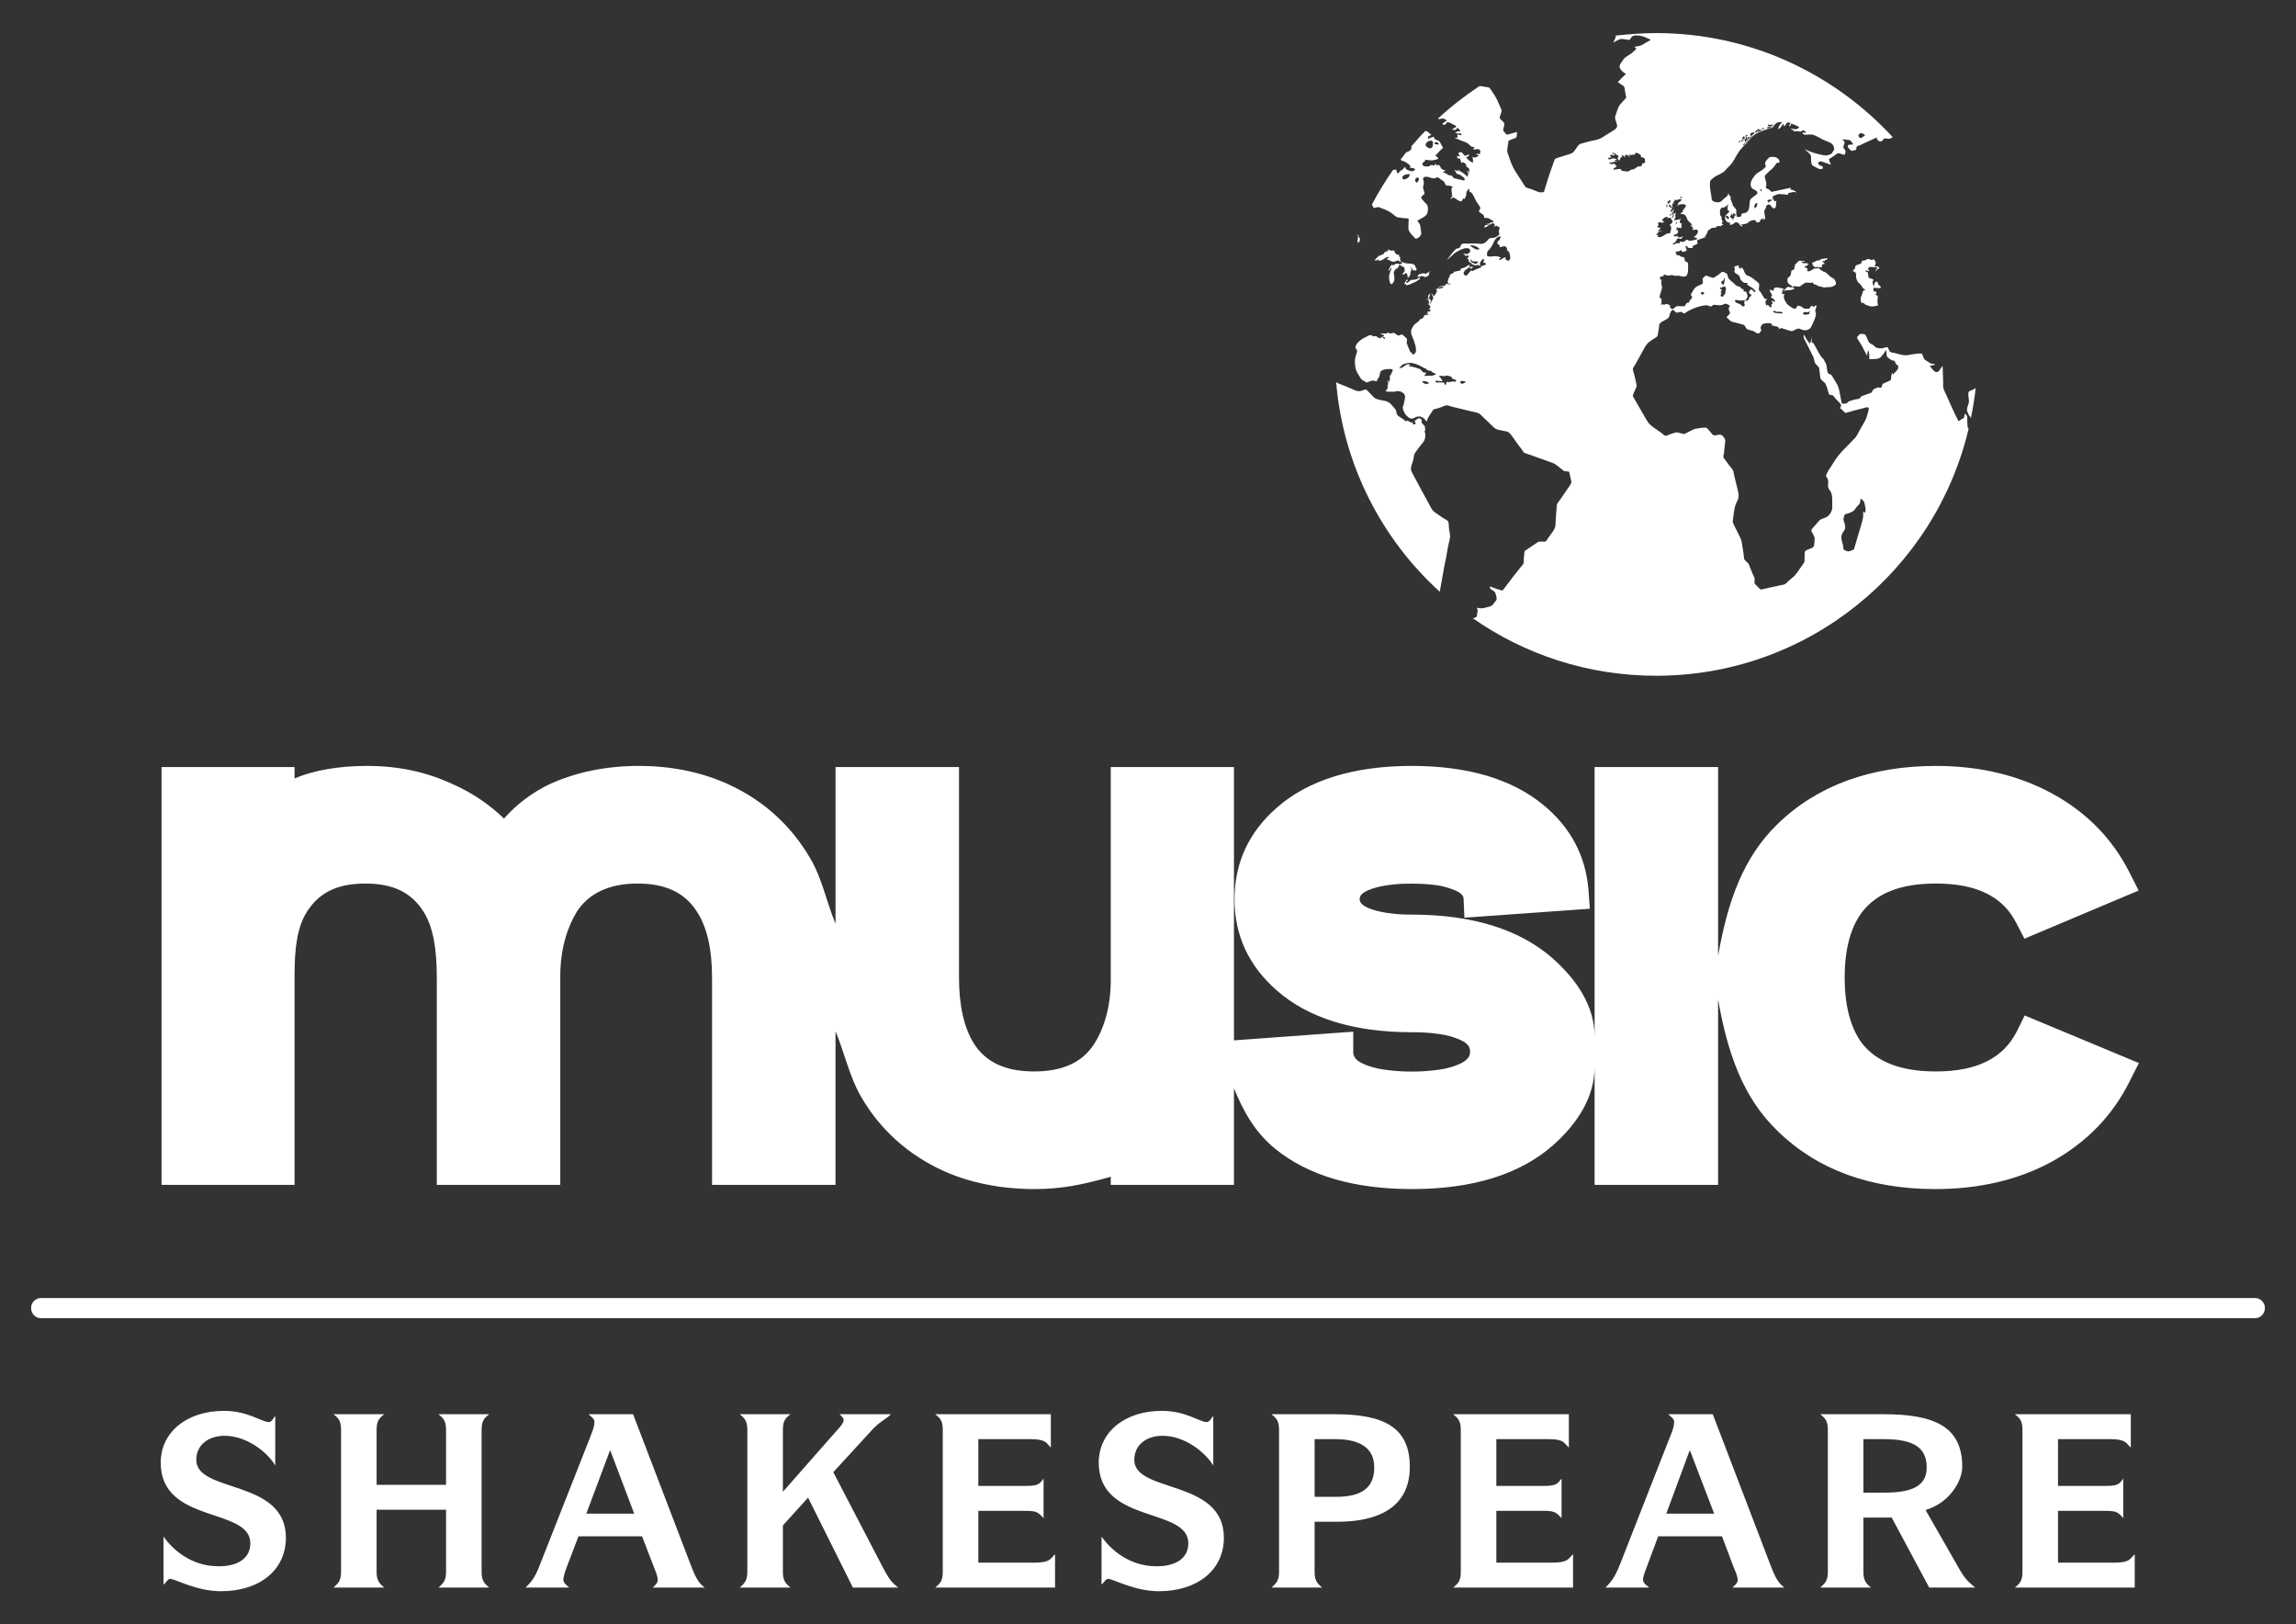<svg xmlns="http://www.w3.org/2000/svg" width="82" height="58" viewBox="0 0 820000 580000" shape-rendering="geometricPrecision" text-rendering="geometricPrecision" image-rendering="optimizeQuality" fill-rule="evenodd" clip-rule="evenodd">
  <rect x="0" y="0" width="820000" height="580000" fill="#333333" stroke="none"/>
  <path d="M705600 138600c-400 3600-1000 7200-1700 10700l-200-400c-700-800-900-1300-1200-2400-100-700 400-1800 600-2500s0-1800-100-2500c0-900-200-1500 500-1900 600-300 1500-500 2000-1000h100zm-2500 14400c-11900 50600-57400 88300-111600 88300-24400 0-47000-7600-65600-20600 400 100 900-100 1500-500 200-200 0-900 200-1400 300-700 100-1000-200-1800 1300 300 1900 300 3000 0 1300-400 2300-300 3100-1500 200-400 1000-1100 1000-1500 100-600-300-1600-400-2100-200-1100-2300-1300-2000-2500 600 200 4300 1700 4600 1400 1100-1500 2300-3000 3400-4500 1300-1600 2600-3300 3900-4900 300-400 200-1200 200-1700 100-400 100-2700 400-3000 1500-1000 3100-2100 4600-3100 500-400 1900-100 2500-200 600 0 900-900 1300-1400 800-1300 2400-2800 2500-4400 100-2300 300-4700 500-7000 0-900 700-1500 1200-2200l3300-4800c900-1300 800-1300 400-2900-100-700-300-1500-500-2200 0-200-1600-200-1800-300-1200-800-2700-2400-4100-2900-1700-600-3300-1200-5000-1800l-5100-1800c-300-100-700-1000-900-1200-800-1000-1600-2100-2300-3100-800-1000-1800-3000-3000-3300-1300-400-3600-400-4600-1400-1600-1600-3300-3100-4900-4700-900-800-2000-800-3200-1100-2100-500-4100-1000-6200-1500-800-100-2300-900-3100-600-900 400-1800 700-2700 1000-300 100-1500 300-1700 600-600 1100-2200 2900-2200 4200-800-900-1200-1500-2200-1800-1100-300-1700 100-2700 600-1700 600-3900-2400-3700-4200 100-400 400-700 400-1200 100-600 300-1300 400-2000 100-1100-500-1700-1400-2100-400-200-1000-200-1500-200-400-100-700 300-1100 200-1100-100-2100 100-3000-200 300-300 1000-1100 800-1600s600-1800-100-1800c100-200 200-500 300-600 0 300 100 700 300 900 100-500 200-1100 400-1600 0 0-100 100-200 100l-100-100c200-100 300-200 400-400-300 100-200-100-400-200 300 0 900-1300 1100-1800 500-1100-1000-800-1500-800-400-100-1700 200-2100 400-900 300-800 1300-1100 2200-100 500-300 600-700 1000-100 100 100 400 0 500s-400 200-600 300c-100 0-400-400-700-300-400 0-800 100-1200 200-500 200-900 400-1300 500-200 100-600-500-800-500-1100-400-1400-1100-2000-2100-1200-1700-1400-3100-1400-5200 0-800 300-1600 500-2400 100-300 300-800 300-1000 0-500-600-900-600-1400 0-1400 2400-3100 3400-3500 600-300 1600-1000 2200-800 300 100 800 500 1200 400 600-300 800 100 1300 500 500 300 700-300 1000 300 100-200 200-400 100-700 400 200 1000 400 900 900 200 0 500-100 400-500 0-100-700-400-800-400 1300-600-400-800-900-900 700-500 2900 200 3000-800 200 1200 1300 200 2000 400 400 200 900 600 1200 800 400 300 800 0 1200-200 800-200 1200 700 1800 1100 800 500 100 1600 300 2300 100 0 200-100 300-200-200 600 100 900 300 1400 200 400 400 800 500 1300 0 100 800 700 900 900 400 600 700 100 1000-200 500-500 300-2100 100-2700-300-1200-700-2300-1200-3400-300-600-500-1800-200-2400 700-1400 900-1700 2100-2500 400-200 600-600 900-1000 300-300 900-200 1000-500 300-300 600-1000 900-1200 100-100 400 200 600 100 300-100 600-300 800-400-400-200-700 300-900-300 200 0 400-100 600-200-200-100-300-200-400-300 200 0 1200-100 1200-300 100-700-700-600-1100-600 500-100 900-100 1000-700 200-800-400-500-600-1000 0-200 300-1000 100-1200-100-400-700-500-900-800 300 0 600 200 900 400-300-1100-600-1500 400-2200 300-300 0 500-100 600-100 400-200 800-200 1300 500-200 400 400 700 600-200 400-400 700-400 1200h100c200-600 700-1300 1000-1900s-500-1400-600-2100c200 500 1000 800 700 1300 500-300 2000-2400 900-2500 300-500 1100-300 1500-400 600 0 900-300 1400-500-200 0-400-100-600-100 100 0 100-100 200-100-700 100-1300 400-2000 500 1000-600 1600-700 2700-800 400 0 300-800 500-700 600 100 1100 400 1600 100-100-200-200-300-300-400 0 100 0 200 100 300-1600 200-500-2000-200-2600 200-500 200-800 600-900 600-200 900-300 1200-1000 100 100 200 200 200 300 300-500 2400-100 2000-1300 200 0 700 100 900-100 300-400 300 0 600-200 500-300 1200-1000 1800-900-100 300-400 500-400 800 500-300 1100-100 1600-100-400 300-700 800-1100 500-200-200 0-600-400-300-700 500-2600 1500-1800 2600 300 100 600 600 1000 200 500-500 1000-1300 1500-1700 300-200 300 400 700 100 200-200 500-200 800-400 700-300 1500-600 2200-900-100-100-200-300-300-400 600 100 1200-300 1800-500 400-200-400-1000-900-600 200-600 600-1200-100-1500-400 600-1500 1600-900 2300-200 100-400 200-600 200 0-200 0-300-100-400-800 500-1600 200-2500-300 0 0 100-100 200-100-700-200-1500-900-1200-1700-200 100-500 0-600 0 300-200 600-600 700-1100-400-100-700 0-1100 100 0 0-600-600-900-700 600-400 1000 400 1600-100 400-300 1400-700 600-1200 200 0 300 0 400 100-700-1900-3700-300-4700 300-1600 700-2500 2400-4000 3100 900-600 1300-1600 2100-2500 400-400 900-1100 1400-1500 300-200 1400-300 1500-700 300-1600 1500-1200 2700-1200 1300-100 2500-100 3900 0 1300 200 2000 0 2900-900 400-500 700-900 1300-1100 500-100 1100 0 1600-200 300-100 1200-600 1400-900 500-700-200-900 0-1400 100-400 500-1400 0-1500-700-300-1200-700-1600 100-300-400 300-400 100-1000-200-400-900-500-1300-400 200 100 300 200 600 300-500 0-1100 100-1500 400-200 100-100 300-400 400-400 100-500 200-800 500-200 300-400-700 100-900 500-100 1400-200 1700-700-400 100-900 400-1300 300 600-200 1300-500 2000-600 1100-200 100-700-500-1000-800-600-1200-600-2100-600-500-100-100-500-400-900-200-300-700-600-1000-800-100-100-700-400-700-600-100-300 500-800 500-1200-100-600-1000-1700-1400-2300-600-1000-1400-3600-2600-3600 0-300 100-600 200-900-600-100-1300 1000-1200 1500 100 800-400 1400-700 2100-200-200-400-200-500-300-600 3200-3500-2000-4300 400-400-400 400-1000 700-1400-100 0-300-100-500 0 300-600 100-1100 0-1700-100-700 100-800 400-1400-600-200-1000-500-1600-400-800 100-1100-500-1300-1100-100-500-1100-900-1400-1200-700-500-900-900-1700-500-1200 600-2400-500-3600-400-700 100-1100 300-900 1000 300 1100 300 1300 0 2300-200 600 100 1300 300 1900 300 1000 200 900-600 1600-700 700-500 600 100 1500 400 500 900 1000 1400 1500 700 700 600 2900 0 3700-600 900-2400 1600-3300 2200 200 400 900 1100 1000 1600 100 900 300 1800 400 2800 200 800-1600 2700-2400 1700s-2300-2100-2200-3600c0-1000 100-2100 100-3100 0-300-1400-300-1700-300-700-100-1500-200-2200-300-500 0-1400-900-1800-1200-1300-1000-2400-1500-3900-2000-500-200-1100-600-1600-400-1000 200-1300 600-1700-500 0-200-100 0-200-500 2200-4200 4700-8300 7500-12300 500-100 1100-200 1100-100 200 100 300 1600 700 1300s800-1000 1300-1200c700-200 600-800 1300-1100-100 1200 1800 1400 2500 1600 400-200 700-400 1100-700-800-600-1000-600-2000-500 900-900-1400-2000-1800-2300-300-200-900-100-1100-400l-400-300 2000-2600c600-200 1300-500 1600-900 400-600 400-900 200-1200 1700-1900 3300-3800 5000-5500 700-200 1700 1000 2200 1400-1000 400-1200 200-1200 1400 400-200 900-400 1400-600 600-200 600-300 900 400 500 800 1500 500 2000 1400 300 600 600 1200 1000 1800 100 300-200 400-400 600-800 800-1600 1600-2300 2400 200 100 1200 600 1000 1100-100 200-1500 400-1700 500-900 200-1900-100-2900-200 200 600-700 800-1000 1300-200 400 500 1200 900 1100 600 0 1400 200 1900-300 400-400 1000-100 1600 100 0-200 100-400 100-600 400-100 600 100 600 600 1000-700 1000-100 1600 900 400 600 1000 500 1600 800-300 200-700 300-1000 500 600 300 900 600 1600 600-100 100-200 200-200 300 600 200 1200 300 1900 500 200 100 200 600 700 800 1200 300 2400 600 3700 900 100-600 200-800-200-1100-500-400-900-700-1400-1000-300-200-1000-100-1200-500s-500-800-700-1300c400 200 900 400 1300 600-100-200-100-400-200-600 800 500 1500 900 2300 1400 400 300 1100 1200 1400 1100-100-300-200-500-300-800 100 100 300 100 400 200 300-700-600-900-300-1600 200 300 500 600 700 900-100-500 0-1300-200-1700-300-400-800-200-900-800-200-700-100-900-700-1100-500-200-900-600-1000 200-200-500-300-1000-500-1500-200-600-300-300-800-200-200-300-300-700-400-1000 400 0 700 100 1100 100-100-700-800-600-400-1200 300-400 600-400 1100-100 400 200 700 1000 1200 1100 300 0 900-400 1300-500 200 800-600 800-1000 1100 800 900 1300 1400 2400 1900 200-700 0-1500-100-2200 900 700 1300 200 2300-300-400-200-700-300-1000-500 300-400 900-100 1300 0 100-900 500-1400-400-1800-500-200-1500 100-2000 100 200-300 300-600 500-900-800-100-1200 0-1700-700-500-500-800-700-1400-1000-1400-500-2700-1000-4000-1600 400 0 700-100 1100-100 0-400-100-700-200-1100 600 100 1100 200 1600 300-300-800-200-800-1000-600-500 0-900-200-1300-400 700-400 1000-500 1800-400 0-700-700-1000-1100-1300-100 600-800 800-1300 1000 200-700-300-600-800-600 600-200 1600-200 1800-1000-500-200-3100-1900-3400-1200-300 600-1200 1200-1500 400-100-300 1100-800 1400-1000-300-1100-1700-900-2500-700-200 100-300 0-500-200 4600-4300 9600-8100 14800-11600l700 100c800 100 1700 300 2600 400 400 100 1300 1700 1600 2100 1100 1500 1800 3300 2600 5100 400 900 500 1000 200 2000-300 900-800 1500-200 2200 700 700 1600 1100 1300 2200-200 1100-700 1600 100 2400 800 1000 800 1000 2000 600 800-200 1700-500 2500-700 0 600-100 1300-200 1900 0 200-800 400-1000 500-600 200-1200 500-1800 700-100 100-100 1000-200 1100-100 900-500 2400-200 3200 400 1200 800 2400 1300 3700 700 1900 1900 3600 3000 5300 700 1000 1300 2100 2000 3100 300 500 1300 600 1800 800 1000 400 2100 800 3100 1200 300 100 1700 100 1800-100 600-2000 1300-4100 1900-6100 600-1600 1100-3200 1700-4800 300-900 300-900 1100-1200 1100-300 2100-700 3200-1000 600-200 1600-400 2200-800 700-400 1300-1500 1800-2200 400-500 600-900 1300-1100 1000-300 2000-500 2900-800 1500-400 3200-500 4500-1300l4800-3000c800-900 900-900 600-2000-200-600-700-2000-600-2500 600-1500 900-3300 1900-4500 600-700 1300-1500 2000-2200 200-200-300-2000-300-2200-100-700-100-1700-600-2100-700-500-1400-900-2000-1400 900-1000 1900-2000 2900-2900-1000-700-1700-1000-2200-2200-400-1000 800-2200 1300-3000s1500-1200 2300-1800c900-600 1600-1200 2300-2000-200-300-500-500-700-700 900-200 1900-200 2800-700 1000-600 2000-1200 3100-1800-1200-500-2400-1200-3600-1400-900-200-2700-400-3300 400-300 500-600 1200-1200 1000-700-100-1400-200-2200-300-800-200-2400 1000-3200 1300 100-200 1200-1900 900-2500 4700-500 9600-900 14500-900 33400 0 63500 14400 84500 37200l-600 300c-800 400-1300 200-2200 100-600 0-900 1200-1600 1100-1100-300-1000-300-1400-1400-1200 500-2300 1100-3500 1600-800 400-1600 700-2300 1100-300 100-1000 300-1200 500-500 600 100 1200-700 1300-600 100-1300 500-1700-100-500-500-1100-1000-800-1600 300-400 1500-300 1900-300-400-500-800-1500-1400-1600-900-100-1700-200-2600-300 200 200 900 800 900 1100-200 600-400 1300-500 1900 0-100 700 1000 800 1100 100 400-200 1100-300 1500l-2100-600c-500-100-1100 600-1500 800-600 400-1300 900-2000 1300-100 100 600 1800 700 2000-900-300-1700-600-2600-900-1100-400-1200-500-2100 300 400 500 600 1000 1200 1000s900 900 300 1100c-900 400-2200-700-3200-1100-800-400-700-2300-700-3300 0-900-1700-2100-2400-2700 2200 1100 4000 1600 6300 2100 1300 300 1700 300 2900-200 600-100 700-500 1000-1000 600-800 600-800 300-1800s-1400-1500-2300-1800c-1100-400-2100-900-3100-1500-1200-600-1800-1000-3000-1000-600 0-2900 500-2700-800 500 100 1000 500 1200-100-300-200-1100-800-1300-500-500 600-1100 300-1800 200-300 0-1100 200-1100 100-300-600-900-400-1200-1000 600 100 1400 300 1900 200 300 0 1500-700 800-900-700-400-1500-700-2300-1000s-200 1400-1100 700c200-300 400-700 600-1000-300-100-1100-300-1300-100-300 500-700 1000-1000 1400-100-400-200-700-300-1100-500 600-1100 1900-1900 2000 300-1200 700-1600 1500-2500-600-100-1500 0-2100 300-600 400-1000 1500-1600 1700-1800 500-3500 1100-5200 1900-1500 700-2600 2100-3700 3400-1200 1300-2400 2400-3300 3900-1000 1600-1600 3100-2900 4400-600 600-1200 1200-1700 1800-700 700-1400 900-2200 1400-700 300-1300 600-1900 1100-1100 900-1200 900-1200 2300-100 1700 500 3400 600 5100 0 1300 2300 1600 3200 1100 600-400 1000-1000 1600-1400 800-600 1000-700 1200-1700 200 400 200 1000 600 1100s100 800 200 1200 400 800 500 1200c200 200 100 700 300 1000 400 500 1500 1400 1200 2200-100 300 100 900 100 1300 100 700 200 600 800 500 500 0 700 100 800-300 200-400 100-800 500-900 900-200 1700-200 2200-1300 300-700 300-2000 400-2800 100-1100 700-1400 1500-2000 500-400 1500-900 1200-1500-400-900-1600-900-2000-1600-1100-1700 500-3600 1500-4800 300-400 4000-2300 3500-3100-500-900-100-1400 500-2100 900-1100 1000-1000 2400-1000 1000 100 1800 600 2000 1500 300 800-400 500-800 600-400 200-900 1200-1200 1500-600 800-1500 1300-2100 2000-200 300-1100 900-1100 1300-100 400 300 1400 400 1800 200 600 100 900 100 1500-200 1000-300 900 500 1200 700 300 800 400 1200 1000 100 200 900-100 1100-100 2100-400 4100-900 6000-1300-100 200-100 400-200 600 600 200 1900 400 2100 1100-300-100-1000-300-1300-100-500 200-1000 100-1400 300-500 400 300 700-700 600-700-100-1400-200-2100-200-1000-200-2000 400-2900 800-100 0 100 1100 300 1200 100 200 300 400 500 600 100 100 400-300 500-200s-200 1300-100 1600c100 400-300 1100-800 1100-900-100-1200-2100-2400-1200-500 400-300 900-600 1300s-400 700-400 1300 900 3100-500 2500c200-300 400-500 500-800-200 300-500 400-800 700-100 100-300 0-500 100-100 100-100 600-300 800-400 500-1500 400-1500-400 100 0 400 100 500 200-800-700-2600-200-3200 600-300 500-2200 500-2800 800 300 100 500 100 800 100 0 200-100 400-100 500-400-300-900-400-1000-900-100-300-900-700-1100-700-800 100-1500 1400-2400 800 100-200 200-500 400-700-900 400-1800-400-2000-1400-200-1300 1000-1600 1600-2600-1100-300-800-1800-300-2500-700 400-1300 1200-2000 1200-1000 0-1200 1000-1100 1900 0 600-100 800 300 1100 500 400 100 700 300 1300s700 600 100 1000c-300 200 400 800 600 900-400 0-1000-100-800 500-400 0-800-200-1100-100-200 0-400 100-600 100s-100 400-200 400c-800 300-1500-200-2100 600-200 300-800 200-800 500-200 700-300 1000-700 1500-100 100 0 400-100 500 0 100-600 100-600 200 0 300 600 300 900 400-700 0-1000-100-1600 200-300 200-1500 400-1700 700-300 600 500 1100-300 1400-500 300-1200 400-1500 900 100 100 300 200 400 200-600 300-900 300-1600 200-400 0-400 0-500-400-100-300-500-200-800-300 200 600 400 1000 500 1500 0 400-1200 600-1400 600-600 200-100-1000-1000-400-500 400-1100 300-1600 300 0 400 200 600 500 800-100 0-300 100-400 100 200 400 500 400 800 400 500 0 600 200 1000 500 100 0 600 100 900 200 200 0 0 300 500 200-200 300-100 1200 400 1400 900 300 800 600 800 1500 0 1100 200 3500-1100 3800-500 100-1300 0-1800-200-600-200-1200 100-2000-100-900-300-1200-200-2200 0-600 200-1000-800-1800-100 100 100 100 200 200 300-300 0-1100 0-1300 400s100 1100 600 800c-200 700-300 1500 0 2200 300 800-300 2000-500 2800-200 900-500 1000 0 1800 100 100 300-200 400 100v800c100 400-100 900-200 1400 600-500 1100 100 1700-300 800-400 1100 600 1700 300-600 500 300 1600 800 1400 600-100 1000-1000 1700-1000 900 0 1600 100 2500 0 200 0 500-700 700-1000 100-200 800-300 1000-300-200-500 600-1100 900-1500 500-700-500-1000-300-1400 800-1300 1100-2300 2400-3000 400-200 1500-500 1800-900s-200-1600 0-1800c300-200 900-1100 1300-1000 800 300 1600 600 2400 800 300 100 2600-1600 2900-1900 300-400 800-300 1300 0 900 400 900 500 1100 1500 300 1100 1400 1600 2200 2400 500 400 800 1000 1500 1000 300-100 1200 600 1200 1000 300-200 800 0 700 500-100 400 500 400 800 400 200 0 900 1900 600 2000-400 300-100 500-500 800-300 300-1100 300-1500 400-400 0-2000-100-2200-300-1100 1300 1800 1200 2100 2100 200 500 1400 300 1100-300s-200-1400 400-1800c0 1000 1200 0 1200-600-100-500 1400-700 500-1400-300-200-600-200-500-600 100-600 200-700 600-1000 300-400 1200 900 1500 1000 800-1000-2300-2300-2900-2800 700-600-100-600-500-600-700 0-1000-400-1500-900-500-400-400-1100-700-1600-400-400-1100-800-1500-1100-600-400 0-1100-100-1400-500-900-100-900 700-1100 700-200 600-400 700 300 200 700 500 1200 900 200 700 600 800 800 1100 1700 100 400 800 1300 1100 1300 1100 200 2200 1200 3200 2000 700 600 1000 600 1000 1500-100 1100-400 1600 300 2200 500 400 700 1200 1100 1700 500 900 500 1000 1500 1000-1000 800-700 1000-400 2300 400-300 600-400 900 0 200 600 600 500 1100 600-200-600-400-800 0-1100 500-400 400-800-200-900 500-600 800-100 1300 200 100-1100-700-1300-1500-1800 600-600 600-600 200-1300-300-500-800-1000-300-1500 400 300 700 700 1200 300 200-100-200-600 100-700 200-100 600-300 900-300 600 200 900 0 1600 300 400 100 800 100 1100 300-400 300-800 400-700 1100l1800-1800c400-300 1600 500 1800-200 0-200-1200-800-1500-1200-300-700-500-1700 300-2200s700-1200 900-2200c100-300 800-300 900-500 200-300 200-1000 300-1300 0-600 1100-1300 1400-1700s1700 200 2200-100c-200 600-900 300-1400 300 300 200 700 600 1000 600 400 0 800-100 1200 0 1200 400-600 1100-1100 1300 1000 500 1500 300 1100 1400 700 600 1900-500 2500-800s1200 400 1700-600c-800 0-1500 300-1900-300-400-400-800-1600 100-1400-100 100-100 200-200 300 700-700 1100-800 2000-1000v300c500-800 1400-800 2200-900 200-100 1000-300 800 200-100 500-1100-100-800 700h-1000c200 400 700 700 1000 1000-700 0-1400 300-1100 1300-300 0-600-100-1000-200l-200 400c300 300 600 500 1000 800 100 100 800 500 800 500 900 100 1400 900 2100 1500 600 600 1300 700 1800 1300 400 500 800 1600 200 2000-800 500-1400 800-2300 700-800-100-1300 400-2100 0-400-100-1900-400-2100-600-500-800-300-100-800-300-400-200-700-500-500-800-700 300-1400 100-2200 100-600-100-1300 400-1800 800-700 500-800 700-1700 600-500-100-1700-300-1800 200 300 200 600 300 900 500-1000 600-1600 600-2700 600-600 0-2000 300-1900 1400 400 0 700-100 1000-100-1000 1100 600 3700 1500 4200 500 300 1500 1200 2100 1100 600-200 600-100 800-800 200-500 600-200 1100-100 700 100 1100 1000 1900 900 300 0 1000 100 1300 0 300-200 600-900 900-1000s700 500 900 300 600-600 800-400c300 300-700 1700-300 2300 700 1000-1000 4100-1400 5000-600 1600-2500 1800-3700 1200-1100-500-1200-300-2300 200-900 500-1000 500-2100 200l-2700-900c-200 0-700 500-800 300-200-500-300-700-700-800-600-100-1200-200-1700-400-400 0-100-600-400-700-1300-300-1900-100-3100 200-300 100-500 900-700 1100-200 400 400 900 200 1200-700 1400-1300 1200-2400 400-800-500-1600-400-2400-800-1000-400-700-1500-1700-1700-1300-400-2600-700-3800-1000-800-200-1500-1200-2100-1700 400-400 1500-1200 1200-1800-600-1100-500-1100 0-2300-700-400-1400-900-2100-500-900 500-1600 400-2600 300-300 0-700-100-1000-100-400 100-800 600-1100 600-400 0-800-300-1200-400s-1000 100-1400 100c-1500 200-3200 800-4600 1500-800 300-1500 900-2200 1300-200 100-900-400-1000-500-300-200-1100 100-1400 200-800 200-1500-1100-1700-1000-900 300-1100 1500-1400 2500-600 1300-3300 1500-3500 2900-100 1100-300 2300-500 3400-100 900-500 900-1200 1400-1400 900-2400 1400-3300 2900-1200 2100-2400 4300-3600 6500-200 300-700 1000-800 1400-100 700 500 2000 600 2700 200 1000 500 2000 700 3100 200 600-500 1600-700 2200-100 300-800 1600-600 1900l1200 2100c1200 2100 2500 4300 3700 6400 800 1400 1400 1800 2600 2700l3000 2100c300 300 900 900 1400 800 1000-400 2000-800 3000-1100 800-300 1400 0 2200 200s1100 400 1800 0c1000-500 1900-1000 2800-1400 500-300 4400-900 4700-500 700 700 1300 1500 2000 2300 400 600 1700 200 2300 100 1100 0 1100 100 1800 1000 600 900 500 900 400 2000-100 1200-300 2400-400 3700-100 600-400 1200 0 1700 700 900 1300 1800 2000 2700 400 500 1100 1200 1300 1800 400 1900 900 3900 1400 5900 400 1800 1000 3200 0 5000s-1100 3800-1400 5900c0 500-300 1300-100 1700 400 1000 900 1900 1400 2900 700 1500 1600 2800 1800 4400 200 1300 400 2500 600 3700 100 500 100 2000 400 2300 400 500 1200 1000 1500 1600 400 1100 900 2200 1300 3300 200 500 800 1500 800 2000-200 1500-200 1500 800 2400 300 300 1100 1300 1500 1300 900-200 1800-400 2600-600 1900-400 3700-800 5600-1200 500-100 1300-1000 1700-1400 700-600 1500-1200 2100-1800 1200-1400 2200-3100 3300-4600 300-500 200-2000 200-2600 100-1100-100-1500 800-1900 500-300 2100-700 2400-1200 400-600 300-2200 400-3000 0-600-800-1900-1100-2400-300-800 400-1200 900-1800 600-700 1300-1500 1900-2200 500-500 1800-800 2400-1100 1200-600 2300-2300 2200-3700-100-1900 300-4300-800-5800-700-1000-800-1100-700-2400s100-1600-700-2700c-400-600 2300-4300 2700-5000 1900-3300 4800-5700 7300-8400 1000-900 1500-2300 2200-3500 800-1500 2000-3100 2400-4700 100-500 800-2500 600-2800-300-600-1400-100-1800 0-2100 500-4200 1100-6300 1700-600 100-1400-1400-2200-1700 1200-1100-300-2000-1000-2800-500-500-900-1000-1300-1600-300-300-1400-200-1600-600-400-1200-700-2800-1300-3800-400-500-1000-900-1500-1400-300-300-300-1200-400-1700l-300-2400c-100-400-800-1000-1100-1300-700-700-600-1800-1000-2700l-2400-4800c-300-800-1500-2200-900-3100 700 1300 1200 2200 2100 3200 300-800 600-1700 800-2500-100 700-200 1400-200 2100 700-200 900 800 1300 1300 600 1200 1200 2300 1900 3400 300 600 800 800 1100 1300 400 800 1000 1600 1100 2500 100 600 100 2400 700 2600 1000 400 1100 500 1600 1500 1000 1600 1900 2800 2200 4700 300 1200 500 2400 700 3600s300 900 1500 900c700 0 800-700 1500-900 900-300 1800-600 2700-700 500-100 800-100 1100-500 200-300 200-500 600-600 1000-400 2100-700 3100-1100 600-200 600-1100 1200-1400 500-200 900-400 1400-600 300-100 800 300 1100 100 400-200 300-1200 700-1400 700-300 1300-600 2000-900 600-300 900-300 900-1000 0-900 100-1300 500-2000 0 200 200 400 200 600 400-500 1700-1600 1800-2200 0-700 200-1100-400-1200-300-100-600-900-800-1300s-700-200-1100-400-900-600-1300-900c-700-500-500-1900-600-2800-700 900-1500 2300-2400 2900-1000 500-2600 400-3700 400 0-1200 100-2200-400-3200-200 700-300 1300-400 2000-800-1500-1500-3000-2400-4500-200-400-1400-1800-1100-2200 1000-1200 1000-1200 2400-1000 800 100 900 1100 1300 1900 500 1100 600 1300 1700 1800 600 300 1100 1100 1700 1200 1100 200 1700 300 2700-100 1300-400 1100-100 1700 1200 400 600 1100 600 1800 700 1500 400 3100 1000 4700 800 700-100 4900-1000 5200-400 200 500 600 1800 1000 2100 800 400 1700 1200 2500 1400 300 100 700 0 1000-100-100 800-1300 700-1800 800 500 600 1400 2100 2200 2200 700 0 700 100 1200-500 400-600 800-1200 1200-1700 100 1900 100 3900 200 5900 0 700-100 1500 100 2100 200 900 800 1800 1100 2600 1400 3100 2700 6200 4300 9200 600-400 1100-800 1700-1100 500-400 400-1100 500-1700 600 700 1000 800 900 1700 0 1000 0 1800 100 2800 0 500 200 800 400 900zm-188900 58300c-20700-18800-34500-45200-37000-74800l1000 500c1100 400 2300 900 3500 1400 1400 500 2900 1600 4400 1200 700-200 1500-800 2100-300 800 900 1700 1700 2500 2600 1000 900 3000 1000 4200 1300 1600 500 2300 1600 3400 2900 500 600 300 1400 700 2000s1600 1200 2200 1600c300 200 500 500 800 700 200 100 400-200 700-200 500 200 1500 1100 1700 500 400 1100 300 1000 1300 600-100-200-600-800-400-1000 300-300 600-500 1000-800 500-200 500-300 900 0 700 400 700 300 500 1100-100 700 1400 1300 1200 2000 0 200 200 1000 100 1000-400 400-100 700 0 1200 300 2200-700 3100-2000 4700-500 700-1100 1400-1600 2200-400 400-500 1700-600 2300-300 1200-1300 3200-700 4300 1000 1900 1900 3700 2900 5500l3600 6600c600 1100 800 1800 1800 2500s1900 1300 2900 2000c500 400 1600 800 1900 1300 300 600 200 2000 300 2600 100 900 400 1900 400 2800-100 1100-500 2300-700 3400-400 2500-900 4900-1400 7400l-1600 8900zM484700 84400l300-600c100 400 300 900 500 1100 400 300 0 800 200 1300-100 0-200 0-300-100 0 300-300 900-500 400-200-600-100-1200 400-1500-100 100-300 100-500 200 100-200 400-700 300-800-200-100-300-100-400 0zm179500-35200c400 400 1600-700 1900-900-500-500-800-600-1500-800-900 400-1200 900-400 1700zm-151900 1900c-400 500 1500 500 1600 500-200-900-1100-1100-1600-500zm-6900 13100c0 600 200 700 600 1100 300-400 1400-1500 300-1900-400-100-800 400-900 800zm4000-11900c400 400 1600 1100 2100 300 400-800 100-1100 300-1900-900-1400-3500 600-2400 1600zm-8500 11100c0 200 100 700 300 700 1000-100 2200-600 2300-1900h-700c-700 100-1100 100-1600 600-300 200-500 200-300 600zm106400 41300c200 200 500 400 700 600 200-200 500-400 700-600-500-800-800-400-1400 0zm-10900-32300c0-100-100-200-100-300 500 0 400-700 200-600-400 200-1500 500-700 1100-100 0-200 0-300 100 100 0 100 100 100 200 400-300 500-400 800-500zm-1400 700c0 200 100 100 200 200 0 200-200 600 200 900 0-400-100-700 200-1000-200-100-400-100-600-100zm2300 800c-400 0-700-200-600-600-100-100-100-200-300-300v400l-300-300c-100 100-100 200-200 300 300 400 1000 1200 1400 500zm-800 600c0-100 100-100 0-200 0 0-100 0-200 100l200 100zm3600-3900c0 100 100 200 200 300v-300c300 100 400 100 700-100-300 0-400-100-600 0l200-200c-400-300-500 200-500 300zm33000 800c-800-200-1200-200-2000 100 300 300 500 600 300 1100 300-600 1100-800 1700-1200zm-15100 5600c-100 400 0 1000 400 900 500 0 400 500 500 1000 100-600 100-1200 700-1300-100-100-200-300-300-400 1700-400-1100-1900-300-300-300 0-500-200-300-500-100-100-300-100-400 0 100 300 0 500-300 600zm11100-8600c0-100 0-200-100-400h300c-200-800-1200-200-200 400zm-2500 6100c300-300 600-700 1000-800-400-500 0-700 200-1100-1200-300-1300 900-1200 1900zm10100 37400c0-500-900-600-1300-600-900 200-1100 0-1800-400-100 100-300 400-300 600 1200 400 2100 400 3400 400zm-21900-11300c-400 300 400 1100 800 1100 300-1000 400-1400 300-2500-400 100-100 400-300 700s-600 500-800 700zm1500-23400c100 400 600 1100 900 1000 500-100 400-700 0-800-100-500-500-400-900-200zm-1400 26400c0 200-300 500-400 700 0 100 300 300 300 400-100 600-600 600-100 1100 400 300 800 300 800-200 0-400 500-100 600-700l300-1800c100-1300-1400-600-1700-300-100-100-200-100-400-200-200 700 500 500 600 1000zm-18400-26500c300-100 400-400 200-700-100 100-300 200-400 300 300 100 100 200 200 400zm-71100 15400c-600 1100 400 1300 1200 1600 700 400 900-100 1400-700-800 0-1500-100-2300-100-100-300-200-500-300-800zm-3800 44200c300 700 1600 100 1800-300 0-100-100-200-200-200-500-100-2000-500-1600 500zm-10200-2500c500-200 1000-300 1500-500-400-300-700-600-1200-700-300-100-500-600-700-600-700 100-1500-300-2000-1000 0 100-100 200-100 200-1500-900-3100-1800-4800-2000-1000-100-1700 100-2700 400-800 200-1000 900-1700 1300 1300 700 2700-2200 4000-900-200 100-400 200-700 100 300 300 600 500 1000 400 400-200 400 200 800 200 700 0 1400 500 2100 600s700 900 1500 1300c200 0 900-100 900 400 0 100-600 600-700 800 900 100 1900-100 2800 0zm-3500 2200c500 400 800 600 1400 800 200 0 600-400 1100-200-100-200-200-400-300-500-600-200-1700-800-2200-100zm6800 200c300 0 700-100 1000 0 200 100 100 1000 600 800 200-100 200-900 500-1000 300-300 400 100 600 100 600-100 1100-300 1800-300 600 0 500 500 800-100 200-300-400-600-600-700-600-100-700-100-1000-700-200-500-200-200-600-300s-800-400-1100-300c-200 100-700 200-800 200-1000 0-1200-300-2100 100 900 500 800 800 1400 1600-600 400-2800-500-2600 300 800 600 1100 100 2100 300zm-22300-45200c600-200 1100-400 1700-700 400-200 200-800 800-900 0 100-100 300-100 400 300-100 300-600 600-800 0 300-100 400-200 600 400-200 800-500 400-900 400 0 800 300 1200 400 400 200 800-400 1100 100 600 1000 600 1500 1800 1300-300 900 200 500 400 1100 100 200-300 400-100 600 100 200 300 300 200 600-200 200 1500 700 1800 800 800 100 1800 100 2600 300 1000 200 900 1500 1600 2100-600-400-400 200-400 200-400 100-900-300-1200 0-100-200-100-100-200-200 100-200 100-200 100-400-500 100-200-800-800-400 800 400 200 1100 0 1700-100 300 100 800-100 1000-300 400-600 700-800 1000-100-400-100-1700-600-1800-300 0-1200 900-1300 500-100-200 400-700 500-800 400-300 300-900 100-1300h200c-100-700-700-500-1100-900-300-400-1500-500-900 200-700 100-500 700-900 1100 100-200 0-500 0-700-300 800-1200 1000-1000 2200 200 1100 400 1900-100 2900-1100 2100-1600-600-1600-1600-100-600 200-1400 400-2000 100-500 600-1200 500-1600-400 200-600 1200-1100 1100 100-600 800-1700 1200-2200 100 100 100 300 100 400 200-200 300-200 500-300-100 100-100 200-200 300l100 100c400-700 1700-1100 2300-400 200-500 600-300 1000-200-200-200-300-700-600-800-300-200-800-100-700-600-300 100-2000 700-2200 600-400-300-700-100-1000-500s-700-300-1100-100c100-500 500-900 900-1000-900-800-2600 1700-3900 1100 100-100 100-200 200-400-500 200-1000 600-1600 300l1500-1500zm14300 6600c700-200 1500-600 2200-300 400 200 1500-700 2000-900-200 300-500 500-700 700 900 400-900 2000-1800 1200-600-600-3200 1200-1700-700zm400 1600c-800 600-1500 1100-2400 1400-1000 400-1500 900-2600 800l200-200c-300-100-500-200-800-200 300-700 600-1100 1000-1700 100 400 200 200 300 500-300 100-600 300-700 700 600 300 800-100 1200-400 600-600 700-600 1400-600 500 100 2200-400 2200-900 300 200 200 300 200 600zm17800-12000c800 600 2500 2100 3500 1300-900-1000-2300-1400-3500-1300zm146800 15200c-400 200-2400 0-2400-100-200 400-400 900-100 1300 200 200 600 0 800 100 100 200 200 600 200 800h-500c500 900 1100 300 900 1600-200 900 0 1700 100 2600-700 100-1900 500-2600 300-500-200-1100-300-1600-500-500-100-500-500-1000-700-700-100-900 0-900-700-100-600-100-1000 100-1600 200-500 400-900 500-1400 200-800 300-800 1100-1000-900-400-1100-700-1600-1600-300-600-1000-800-1300-1400-400-900-600-1400-500-2400 0-800-700-1300-1300-1300 200-300 800-700 900-1000 100-900 100-900 800-1200 300-100 1400-400 1500-700 300-1200 200-700 1200-900 400-100 1000-700 1400-500 500 100 1100 600 1500 200 300-500 800 600 900 800 300 500-100 1100-300 1600 1100 300 1300-400 1700 800-800 100-900 500-1400 1100 0-600 400-1100 900-1300-600-300-1700-300-2500-400-300 0-800 100-900 400-400 500 0 600 400 1000-600 400-700-300-1400-100-600 100 800 700 800 700 100 400 100 1500 300 1800 300 300 1300 500 1700 700-500 1100-400 1500 200 2500 0-600 200-2200 1200-1600 200 200 200 800 400 1000 400 300 900 600 800 1100zm-46000-55400c-600 200-600 100-600 800-100 900 1200-400 1500-600-200-500-500-300-900-200zm1700-900c-300 400-500 500-800 800h800c200-400 600-600 0-800zm2000 0c-500-400-1400 200-1800 700 300-100 500-200 800-200 300-200 700-400 1000-500zm-4500 3000c500-500 900-1000 1400-1500-300 300-600 500-1000 800-400 0-500 300-400 700zm3600-3200c-300-300-800-300-1000 200 200 100 300 200 400 200 300 0 500-200 600-400zm4000-1200c300-300 600-400 600-800-400 200-300 400-800 300-300-100-600-100-1000-100 200 800 700 600 1200 600zm-1700 900c1300-200 2000-600 2800-1500-500 0-500 500-1000 700-300 200-1000 100-1400 100 200 400 0 600-400 700zm-900-200c-100-100-400-100-500 0 0 100 0 200 100 400 300 200 500 0 400-400zm-33000 30900c100-200 300-400 300-600-200-100-500 200-300 600zm26300-26000c0 600-300 700-800 800 200 100 200 200 400 300-100 100-200 300-300 400 500-500 800-700 700-1500zm-1500-300c-200-200-400-200-600 100-100 100-100 200-100 300 300 100 600-100 700-400zm-15300 32200c100-1100-1800-300-2000-500 800-600-400-1500-900-1500 300-200 700-100 900 200-300-1400-1500-1500-1900-2700-400-1500-1100-1600-2400-1800 200-300 500-500 900-400-500-900 1500-1900 1000-2700-400-500-2600-300-2900 300l-100-200c200-100 300-400 500-500-200 0-400-100-600-200 100 100 200 100 400 100 100-600 1100-700 1300-1500-600-200-1300 0-1800 300-200-100 0-200-400 0-100-600-500-100-300 400h-400c-100 200-100 300-100 300 100 200 300 400 400 500-200-100-500-200-800 0 100 200 100 400 200 600h-300c-100 300 100 200 300 300-100 100-100 100-200 100 100 100 200 100 300 100-300 300-400 500-400 900-100 100-500 300-600 500 500 100 500 300 0 400 300 300 1100 0 400-400 500 200 700-200 1000-500 100 100 100 100 100 200-500 300-500 800-700 1400-100 400 200 400 0 800-100 300-300 400-100 600 400 300 300-500 300-800 100-400 100-900 600-1100-600 500-100 1000 300 100 100 100 100 300 100 500-300 0-200 100-200 500 100 400 200 300 0 800-100 600-700 700 0 1200-100-200-100-300-100-500 300 200 800 600 600 0 500 300 1100-300 1800-200-1200 300-600 2100 100 1500-300 500-300 1400 100 1600l-100 100c-200-300-100-100-400-200 100 100 100 200 100 300-400-100-800-300-1100 0-100-300-400-400-700-300 500 400 200 800-200 1100 300-100 600-200 800-200 0 600 300 700-100 1200-200 300-1000 500-1300 600v300c400 600 900-200 1400 100l-200 200c200 0 800 300 900 300 400-100 800-300 1200-400-200 300-500 500-600 900-700-100-1500-500-1800 500-100 600-1000 1000-1400 1400 700 500 1500-900 2400-200 500-1400 800-300 1700-700 300-200 900-700 1200-700 400 100 500 500 1000 400 800-200 1400-200 2200-500 1100-400-600-800-900-800 800-700 1400-1000 1500-2100zm-8700-5800c0 200 100 400 200 600 200-300 100-500-200-600zm1200 2500c-300 100-400 300-500 600h200c300-100 400-300 300-600zm23900-30700c-300 300-500 600-800 900 300 100 500 100 800 200 500-300 400-700 0-1100zm1000 1900c-200-100-300 0-500-100 0 200 0 500 100 700 400-400 800-800 1100-1200-300-100-600 200-700 600zm500-1600c-200 200-100 600-500 800 0-300 100-600 100-900-400 0-500 300-400 700-100 100-200 100-300 100-100 400 0 200-300 600 500 100 600 200 1000-200 200-300 400-500 800-300 100-400 0-1000-400-800zm-1400 1000c-500 0-1000-100-1000 700 400-200 700-500 1000-700zm1200-1500c0-100 100-200 100-300-400 100-1000 200-800 800 200-200 500-300 700-500zm-40500 12000c400-200 1300-1100 1800-1000 700 200 1100-300 1100-1100 500 300 800-200 1200-600-500-300-100-900-300-1100-500-300-900-600-1400-400 700-1100-2600-2400-2000-1000-1000-100-1300 400-2200 0 100 300 100 700 200 1000-400-500-500-900-1100-900-500-100-700 500-500 1000-400-400-700-1000-1200-900 400 1000-100 500-400 900-200 400-300 800-500 1100-300-300-500-700-700-1100 200 0 500-100 500-500 0-200-600-300-700-500-700-600-700-700-1600-700 100 500 500 400 900 400 100 1200-1100-100-1500 400-500 500 400 500 200 800-100 300-500 100-800-100v400c-300 0-200 100-500 200 800 400 1000 200 1800-100 400-200 1200 200 1600 300-300 200-700 300-1000 500 300 200 600 200 900 100 100 100 100 200 100 200-1000 0-2000 400-2800 400 100 700 1700 400 2200 400-300 300-100 500 300 500 0 100 0 200-100 300h300c-200 700-1400 500-1100 1300 800-100 1600-200 2300-300 200 0 400 500 600 600 200 200 700 200 1000 200 600 200 1200 200 1800-100 300-100 200-400 600-400 300-100 700-100 1000-200zm-45400 32500c600 300 700 300 1000-200 400-600 0-2000-200-2600-100-400-800-600-800-800 100-700 0-700-400-1200-300-400-1800 100-2200 200 0-300 0-800-200-900s-600-200-600-400c-100-900 200-900 800-1400 100-400 300-800 400-1100-1000-400-2100 1000-2500 1900-600 1500-1100 2200-2200 3300-200 300-300 1400-200 1600 300 400 1100 300 1500 300 1200-200 2400-200 3400 400-300 200-600 400-600 900 1100-200 1300-1000 2400-1000-200 800-300 800 400 1000zm54100-8800c-200 100-200 300-400 300 1100 1000 2700-800 3800-1100 300-100 600 300 800-200l300-1200c200-600-100-1300-500-1600 800-600 1000-600 1100-1600-400 200-500-600-800-900-200-200-900 100-1100 200 0-200 100-300 200-400-900-500-1800 500-2200 1200l900 300c-400 300-600 600-1000 400-300 0-700-300-900-100-500 300-400 300-200 900 100 200-400 500-500 700 400 200 900 400 1400 400-400 300-800 700-1200 1300 500-200 1000-400 1500-200-300 100-1000 100-1200 400s-500 400-800 500c200 0 400 100 600 200l-600 300c200 100 500 100 800 200zm54600 26800c-400 200-1000 600-1400 600-300 0-1200-200-1400 100-700 1300 1900 600 2200 500-400-600 200-900 600-1200zm10900 80000c-400 1000-100 1700 100 2600 300 900 400 1700 500 2600 100 400 1600 900 1900 800 200-100 1800-600 1800-700 200-700 400-1300 600-2000 700-2500 1500-4900 2200-7400 500-1700 600-2400 500-4200l600 600c600-1300 100-2400-200-3800v-100c-300-400-1400-2000-1400-500-100 1200-400 1200-1200 2100-600 700-900 1400-1600 1800-900 400-1600 700-2500 900-400 0-800 1600-700 2100 200 700 700 2000 600 2700 0 900-1000 1700-1200 2500zm65300 171700l-2800 5700c-4900 9600-14300 14300-28900 14300-12600 0-21300-3400-26600-10300-4000-5600-6000-13400-6000-23200s2000-17600 6000-23100c5300-7100 14000-10500 26600-10500 14500 0 23900 4600 28700 14100l2900 5600 40800-17200-3300-6500c-6100-12100-15500-21600-27700-28200-12000-6500-25900-9800-41400-9800-23200 0-42400 7000-56500 20700-12500 12100-17900 27900-21300 47100v-67400h-44100v96300c0-10900-6300-20300-15100-28100-11800-10300-28700-15500-50200-15500-2600 0-5000-100-7200-400-2700-300-5000-800-6800-1400-4600-1500-4600-3100-4600-3700 0-700 0-2300 4600-3800 1800-600 4100-1100 6800-1400 4300-500 9700-500 14400 0 2500 200 4600 700 6600 1400 4600 1500 4600 3000 4700 3500l300 6900 44800-3200-500-6800c-1000-12200-6500-22500-16400-30500-11200-9100-26900-13700-46700-13700-20800 0-37100 5100-48300 15000-9900 8700-15000 19600-15000 32600 0 12800 5000 23700 15000 32500 11200 9900 27500 15000 48300 15000 2800 0 5500 100 7900 400 2900 300 5400 800 7600 1600 5300 1800 5300 3800 5300 4900s0 3200-5400 5100c-2100 800-4600 1300-7500 1600-4800 600-11000 600-15800 0-2900-300-5400-800-7600-1600-5400-1800-5400-4000-5400-5100v-7100l-42600 3100v-97600h-44000v76100c0 9700-2500 17500-6000 22900-4300 6600-11400 9700-21400 9700-10100 0-17200-3200-21500-10000-3500-5600-5300-13500-5300-23500v-75200h-44100v56000c-3400-8400-4800-16100-8800-23000-6900-12000-16800-21000-29200-26700-9500-4400-20400-6700-32200-6700-11700 0-22600 2200-32300 6700-6100 3000-11500 7100-15900 12100-5200-5000-11200-9100-17900-12100-9600-4500-19500-6700-31200-6700-9400 0-18900 1500-25700 4500v-4100H57700v149200h47500v-75000c0-9700 1000-17400 4600-22800 4300-6600 10700-9800 20700-9800 10100 0 16500 3300 20800 10100 3500 5600 4700 13500 4700 23500v74000h44100v-74500c0-9900 2600-17700 6000-23200 4400-6600 11700-9900 21600-9900 10100 0 17000 3300 21300 10200 3600 5600 5300 13400 5300 23400v74000h44100v-54900c3400 8400 5000 16200 9000 23200 6800 11900 16900 20900 29300 26600 9600 4400 21000 6600 32700 6600 9600 0 17100-1500 27300-4400v2900h44000v-34500c3400 8300 7400 15600 14700 21600 11800 9600 28200 14400 48900 14400 21500 0 38400-5200 50200-15500 8800-7800 15000-17200 15000-28200v42200h44100v-66200c3400 19100 8800 35000 21300 47000 14100 13800 33100 20700 56300 20700 15700 0 29800-3300 41800-9900 12200-6800 21500-16300 27600-28600l3300-6500-40800-17000zm-800 147800c0-3500-1400-4300-2700-5400h41400v11900c-1800-1600-1600-3000-7500-3000h-18500v16700h17200c4900 0 4800-1100 6100-2600v14100c-1700-1900-2200-2600-6100-2600h-17200v18500h20000c5900 0 5600-1400 7400-3000v11900h-42800c1200-1100 2700-1900 2700-5400v-51100zm-49100 22600c10700 0 14900-3000 14900-9000 0-6900-4400-10100-15200-10100h-7400v19100h7700zm-20400-22600c0-3500-1500-4300-2700-5400h22600c18500 0 28100 4600 28100 18800 0 4800-4300 12800-13100 15400l12300 21500c2200 3800 3700 4700 5400 6200h-16400l-13400-25000h-10100v19600c0 3400 1500 4300 2700 5400h-18100c1100-1100 2700-2000 2700-5400v-51100zm-40600 30100l-8700-22700-8400 22700h17100zm-16100-26600c700-1700 1800-4100 1800-6200 0-1100-1100-1700-2100-2700h15900l20700 54100c2000 5300 3200 6500 4900 7800h-18600c500-500 1900-1500 1900-2600 0-1700-900-3200-1500-4800l-4100-10900h-22800l-3800 10200c-600 1600-1600 3900-1600 5300 0 1300 1600 2200 2200 2800h-15600c1500-1600 3200-3200 5100-8100l17600-44900zm-74400-3500c0-3500-1500-4300-2700-5400h41300v11900c-1800-1600-1500-3000-7400-3000h-18500v16700h17100c4900 0 4800-1100 6200-2600v14100c-1800-1900-2300-2600-6200-2600h-17100v18500h19900c5900 0 5700-1400 7500-3000v11900h-42800c1200-1100 2700-1900 2700-5400v-51100zm-44500 24100c9300 0 13600-3400 13600-10500 0-6800-4900-10100-13900-10100h-7400v20600h7700zm-20400-24100c0-3500-1500-4300-2700-5400h22600c17500 0 26800 4600 26800 18800 0 15500-12900 19600-25900 19600h-8100v18100c0 3400 1500 4300 2700 5400h-18100c1100-1100 2700-2000 2700-5400v-51100zm-63400 38300c2900 4100 9400 10600 19700 10600 6700 0 11300-2800 11300-8200 0-13000-32000-6800-32000-28800 0-10900 9300-18500 22500-18500 8600 0 13600 4000 16000 4000 1300 0 1700-1700 2400-2100v17600c-3000-4900-10300-10600-18100-10600-5700 0-10100 3200-10100 8600 0 12000 32000 6700 32000 27800 0 11500-9400 19100-23200 19100-8800 0-16300-4400-18100-4400-1000 0-1600 1500-2400 2000v-17100zm-56700-38300c0-3500-1400-4300-2700-5400h41300v11900c-1700-1600-1500-3000-7400-3000h-18500v16700h17100c4900 0 4900-1100 6200-2600v14100c-1800-1900-2300-2600-6200-2600h-17100v18500h19900c6000 0 5700-1400 7500-3000v11900h-42800c1200-1100 2700-1900 2700-5400v-51100zm-69800 0c0-3500-1500-4300-2700-5400h18100c-1300 1100-2700 1900-2700 5400v22300l19100-21700c1100-1200 2600-2800 2600-3900 0-800-800-1500-1500-2100h18400c-1900 2000-4100 2500-7300 6200l-13300 14500 17600 33800c2800 5400 3700 5800 5600 7400h-16200l-16000-32100-9000 9900v16800c0 3400 1500 4300 2700 5400h-18100c1100-1100 2700-2000 2700-5400v-51100zm-40400 30100l-8600-22700-8500 22700h17100zm-16000-26600c600-1700 1800-4100 1800-6200 0-1100-1100-1700-2100-2700h15900l20700 54100c2000 5300 3200 6500 4900 7800h-18600c500-500 1800-1500 1800-2600 0-1700-800-3200-1400-4800l-4200-10900h-22700l-3900 10200c-600 1600-1500 3900-1500 5300 0 1300 1500 2200 2100 2800h-15600c1600-1600 3300-3200 5100-8100l17700-44900zm-88700-3500c0-3500-1400-4300-2700-5400h18100c-1200 1100-2700 1900-2700 5400v19800h24800v-19800c0-3500-1500-4300-2700-5400h18100c-1300 1100-2700 1900-2700 5400v51100c0 3400 1500 4300 2700 5400h-18100c1100-1100 2700-2000 2700-5400v-22400h-24800v22400c0 3400 1600 4300 2700 5400h-18100c1100-1100 2700-2000 2700-5400v-51100zm-63400 38300c2900 4100 9400 10600 19700 10600 6800 0 11300-2800 11300-8200 0-13000-32000-6800-32000-28800 0-10900 9300-18500 22600-18500 8500 0 13500 4000 16000 4000 1200 0 1700-1700 2300-2100v17600c-2900-4900-10300-10600-18100-10600-5700 0-10100 3200-10100 8600 0 12000 32000 6700 32000 27800 0 11500-9300 19100-23200 19100-8800 0-16300-4400-18100-4400-1000 0-1500 1500-2400 2000v-17100zm747000-78000H14600c-1900 0-3500-1600-3500-3600s1600-3600 3500-3600h790800c1900 0 3500 1600 3500 3600s-1600 3600-3500 3600z" fill="#fff" fill-rule="nonzero"/>
</svg>
